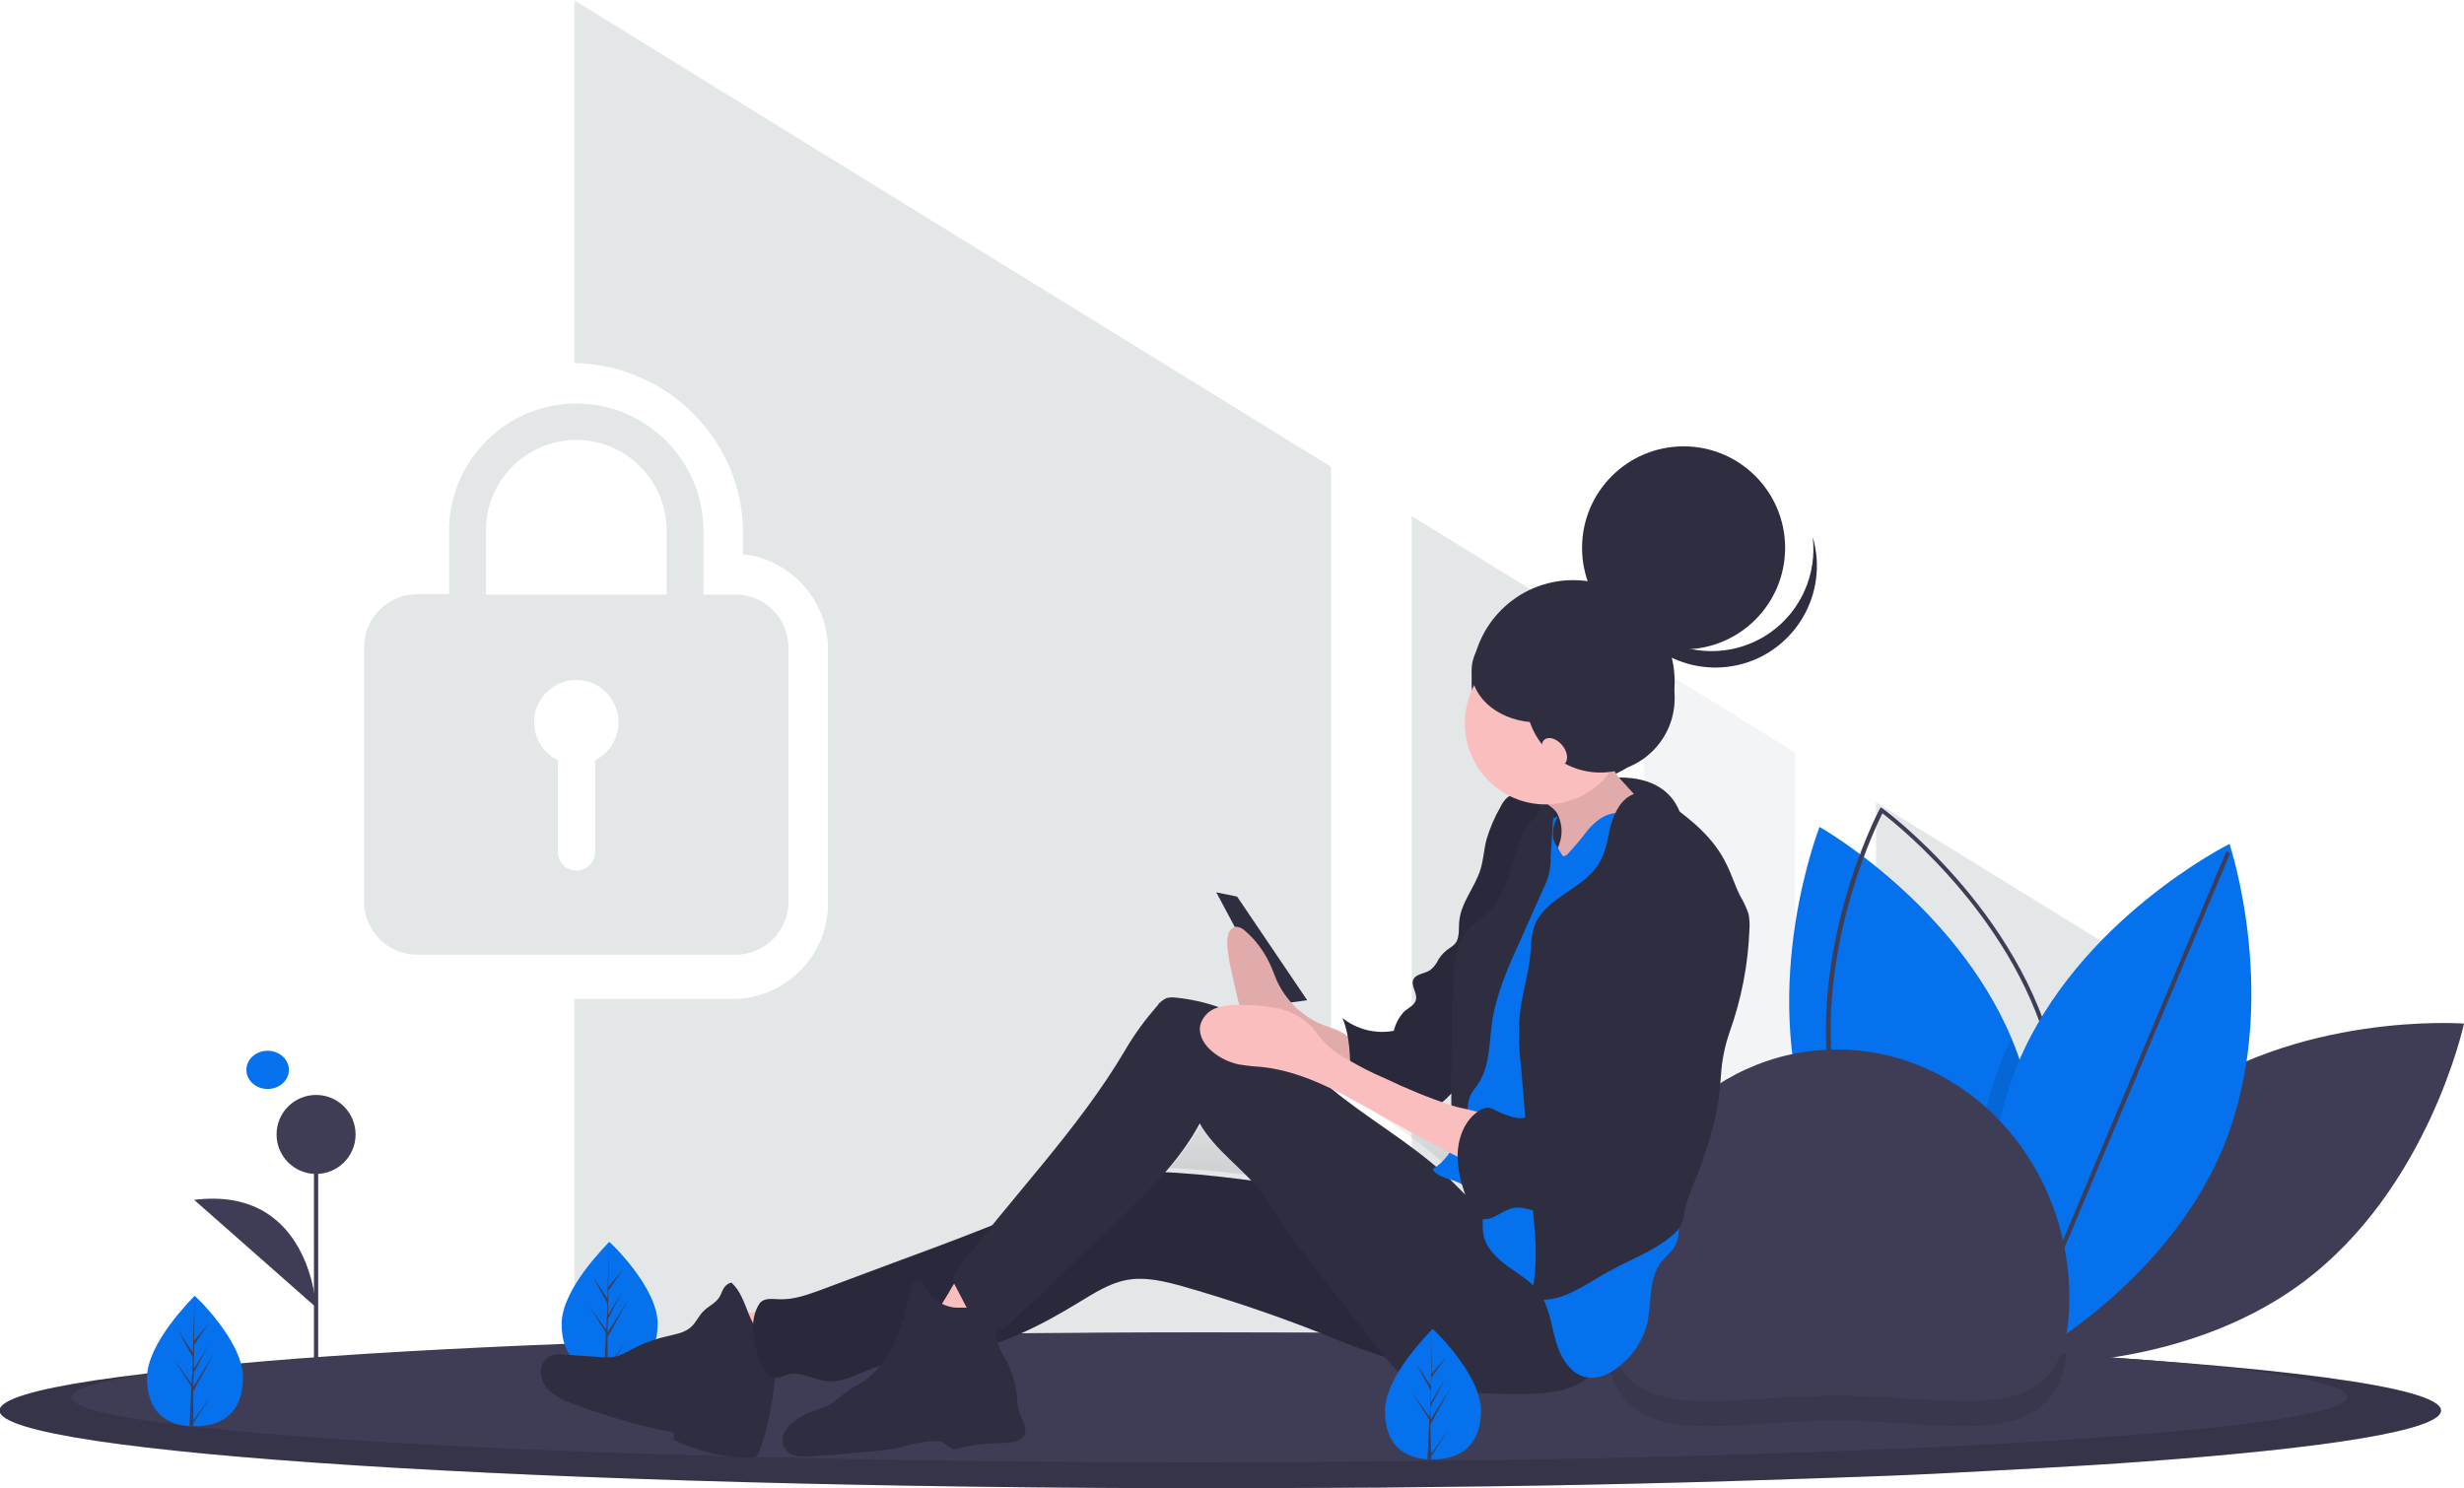 <?xml version="1.0" encoding="utf-8"?>
<!-- Generator: Adobe Illustrator 26.3.1, SVG Export Plug-In . SVG Version: 6.00 Build 0)  -->
<svg version="1.1" id="Layer_1" xmlns="http://www.w3.org/2000/svg" xmlns:xlink="http://www.w3.org/1999/xlink" x="0px" y="0px"
	 viewBox="0 0 580 350.4" style="enable-background:new 0 0 580 350.4;" xml:space="preserve">
<style type="text/css">
	.st0{fill:#F2F4F5;}
	.st1{fill:#E4E7E8;}
	.st2{fill:#3F3D56;}
	.st3{fill:#0671EC;}
	.st4{opacity:0.1;enable-background:new    ;}
	.st5{opacity:0.15;enable-background:new    ;}
	.st6{fill:url(#Path_5023_00000113311805305568444080000003293086377329907630_);}
	.st7{fill:#2F2E41;}
	.st8{fill:#FBBEBE;}
</style>
<g id="Group_6538" transform="translate(-670 -1342.618)">
	<path id="Path_5006" class="st0" d="M1092.6,1519.8l-35.6-22v169.8h35.6V1519.8z"/>
	<path id="Path_5007" class="st1" d="M1002.3,1667.6h35.6v-181.5l-35.6-22V1667.6z"/>
	<path id="Subtraction_1" class="st1" d="M983.3,1667.6H805.2v-89.8h37.3c12.4-0.1,22.4-10.1,22.4-22.5v-59.9
		c-0.1-11.4-8.6-21-20-22.3v-4.6c0.1-5.3-1-10.6-3-15.5c-2-4.8-4.9-9.1-8.5-12.8c-3.6-3.7-8-6.7-12.7-8.7
		c-4.9-2.2-10.2-3.3-15.5-3.4v-85.4l178.1,109.8V1667.6L983.3,1667.6z"/>
	<path id="Path_5009" class="st1" d="M1111.6,1531.5v136.1h18.5l50.3-93.7L1111.6,1531.5z"/>
	<path id="Path_5010" class="st2" d="M1180.8,1602.7c-29.6,22.1-37.9,60.9-37.9,60.9s39.6,3,69.2-19.1
		c29.6-22.1,37.9-60.9,37.9-60.9S1210.4,1580.6,1180.8,1602.7z"/>
	<path id="Path_5011" class="st3" d="M1143,1663.2c0,0-0.4-0.2-1.2-0.7c-0.6-0.4-1.5-0.9-2.5-1.6c-9.3-6.1-33.4-24.1-43.2-51.9
		c-12.3-34.8,2.2-71.7,2.2-71.7s31.8,17.9,45.3,50c0.6,1.4,1.1,2.8,1.6,4.2c10.7,30.3,1.1,62.2-1.6,69.9
		C1143.2,1662.6,1143,1663.2,1143,1663.2z"/>
	<path id="Path_5012" class="st2" d="M1143.1,1664.3l-0.5-0.3c-0.3-0.2-32.4-23.8-40.7-59.5c-8.2-35.7,10.3-71,10.5-71.3l0.3-0.5
		l0.5,0.3c0.3,0.2,32.4,23.8,40.7,59.5l0,0c8.2,35.7-10.3,71-10.5,71.3L1143.1,1664.3z M1113.1,1534.1c-2.2,4.4-17.7,37.1-10.1,70.1
		c7.6,33,35.9,55.6,39.8,58.6c2.2-4.4,17.7-37.1,10.1-70.1l0,0C1145.3,1559.7,1117,1537.1,1113.1,1534.1z"/>
	<path id="Path_5013" class="st4" d="M1143.6,1661.4c-0.7,0.4-1.4,0.8-1.9,1.1c-1.1,0.6-1.8,0.9-1.8,0.9s-0.3-0.9-0.8-2.5
		c-2.5-9-9.7-40.4,2.3-69.2c0.6-1.5,1.3-3,2-4.4c0.6,1.4,1.1,2.8,1.6,4.2C1155.9,1621.8,1146.3,1653.7,1143.6,1661.4z"/>
	<path id="Path_5014" class="st3" d="M1193.2,1613c-14.2,34.1-49.8,51.7-49.8,51.7s-12.6-37.7,1.6-71.7s49.8-51.7,49.8-51.7
		S1207.4,1578.9,1193.2,1613z"/>
	
		<rect id="Rectangle_2636" x="1103.6" y="1602.8" transform="matrix(0.387 -0.922 0.922 0.387 -761.559 2061.171)" class="st2" width="131.1" height="1"/>
	<path id="Path_5015" class="st2" d="M1244.6,1674.7c0,4.6-26.3,8.8-69.8,12c-7.9,0.6-16.4,1.1-25.4,1.6c-7.8,0.4-15.9,0.9-24.4,1.3
		c-8.2,0.4-16.8,0.7-25.7,1c-28,1-59,1.8-91.9,2.1c-8,0.1-16.1,0.2-24.3,0.2c-8.5,0-17.2,0.1-25.9,0.1
		c-158.7,0-287.3-8.2-287.3-18.3c0-10.1,128.6-18.3,287.3-18.3c68.3,0,131,1.5,180.4,4.1c1.8,0.1,3.6,0.2,5.4,0.3c0,0,0,0,0,0
		C1205.2,1664.1,1244.6,1669.1,1244.6,1674.7z"/>
	<path id="Path_5016" class="st5" d="M1244.6,1674.7c0,4.6-26.3,8.8-69.8,12c-7.9,0.6-16.4,1.1-25.4,1.6c-7.8,0.4-15.9,0.9-24.4,1.3
		c-8.2,0.4-16.8,0.7-25.7,1c-28,1-59,1.8-91.9,2.1c-8,0.1-16.1,0.2-24.3,0.2c-8.5,0-17.2,0.1-25.9,0.1
		c-158.7,0-287.3-8.2-287.3-18.3c0-10.1,128.6-18.3,287.3-18.3c68.3,0,131,1.5,180.4,4.1c1.8,0.1,3.6,0.2,5.4,0.3c0,0,0,0,0,0
		C1205.2,1664.1,1244.6,1669.1,1244.6,1674.7z"/>
	<path id="Path_5017" class="st2" d="M1222.5,1671.5c0,3.8-24.5,7.3-65,10c-7.4,0.5-15.3,0.9-23.6,1.4c-7.2,0.4-14.8,0.7-22.8,1
		c-7.7,0.3-15.7,0.6-23.9,0.9c-26.1,0.9-55,1.5-85.7,1.8c-7.4,0.1-15,0.1-22.6,0.2c-8,0-16,0.1-24.2,0.1
		c-147.9,0-267.9-6.9-267.9-15.3s119.9-15.3,267.9-15.3c32.7,0,64,0.3,93,1h0.1c27.4,0.6,52.7,1.4,75,2.4l5,0.2c0,0,0,0,0,0
		c10.2,0.5,19.8,1,28.6,1.6c0.1,0,0.2,0,0.3,0C1197.7,1664.1,1222.5,1667.6,1222.5,1671.5z"/>
	<path id="Path_5018" class="st4" d="M1156.5,1661.4c-3.6,23.6-26.5,15.7-54.2,15.7c-29.2,0-53.1,8.8-54.6-20
		c27.4,0.6,52.7,1.4,75,2.4l5,0.2c0,0,0,0,0,0C1138.1,1660.3,1147.7,1660.8,1156.5,1661.4z"/>
	<path id="Path_5019" class="st3" d="M824.8,1654.2c0,8.5-5.1,11.5-11.3,11.5c-0.1,0-0.3,0-0.4,0c-0.3,0-0.6,0-0.9,0
		c-5.6-0.4-10-3.5-10-11.4c0-8.2,10.5-18.5,11.2-19.3l0,0l0,0C813.5,1634.9,824.8,1645.7,824.8,1654.2z"/>
	<path id="Path_5020" class="st2" d="M813.1,1664.4l4.1-5.8l-4.1,6.4l0,0.7c-0.3,0-0.6,0-0.9,0l0.4-8.5v-0.1l0,0l0-0.8l-4.1-6.4
		l4.2,5.8l0,0.2l0.3-6.4l-3.6-6.6l3.6,5.5l0.3-13.3l0,0l-0.1,10.5l3.5-4.2l-3.5,5.1l-0.1,5.8l3.3-5.5l-3.3,6.4l-0.1,3.2l4.8-7.7
		l-4.8,8.8L813.1,1664.4z"/>
	<path id="Path_5021" class="st2" d="M1047.7,1648.3c0-32.3,24.5-58.6,54.7-58.6s54.7,26.2,54.7,58.6c0,32.3-24.5,22.9-54.7,22.9
		S1047.7,1680.6,1047.7,1648.3z"/>
	<rect id="Rectangle_2637" x="743.9" y="1609.7" class="st2" width="1" height="66"/>
	<circle id="Ellipse_61" class="st2" cx="744.4" cy="1609.7" r="9.3"/>
	<path id="Path_5022" class="st2" d="M744.4,1650.4c0,0-1.3-28.7-28.7-25.3"/>
	
		<linearGradient id="Path_5023_00000177444105518863185140000000326868784698376111_" gradientUnits="userSpaceOnUse" x1="318.495" y1="2146.86" x2="318.495" y2="2147.86" gradientTransform="matrix(71.471 0 0 -25.162 -21782.113 55642.391)">
		<stop  offset="0" style="stop-color:#808080;stop-opacity:0.251"/>
		<stop  offset="0.535" style="stop-color:#808080;stop-opacity:0.122"/>
		<stop  offset="1" style="stop-color:#808080;stop-opacity:0.102"/>
	</linearGradient>
	<path id="Path_5023" style="fill:url(#Path_5023_00000177444105518863185140000000326868784698376111_);" d="M1016,1620.6
		c0.2,0.9,0.5,1.7,0.8,2.6c-1.3-1.3-2.6-2.6-3.9-3.9c0.5,0.2,1,0.3,1.5,0.5C1015,1620,1015.5,1620.3,1016,1620.6z M1009.7,1616.3
		c-7.7-6.7-16.6-11.8-24.4-18.3c4.3,2.1,8.5,4.6,12.6,6.9c4.9,2.8,9.9,5.5,14.9,8.1C1012,1614.3,1010.9,1615.4,1009.7,1616.3
		L1009.7,1616.3z M1013,1599.5l0.4-0.4c0,0.9,0,1.8,0,2.6c-0.7-0.2-1.4-0.5-2.1-0.7C1011.9,1600.6,1012.4,1600,1013,1599.5
		L1013,1599.5z M945.3,1617.6c3.2-3.6,5.9-7.5,8.2-11.7c3,5.3,8,9.2,12.2,13.6C959,1618.6,952.2,1617.9,945.3,1617.6L945.3,1617.6z"
		/>
	<path id="Path_5024" class="st3" d="M727.2,1666.9c0,8.5-5.1,11.5-11.3,11.5c-0.1,0-0.3,0-0.4,0c-0.3,0-0.6,0-0.9,0
		c-5.6-0.4-10-3.5-10-11.4c0-8.2,10.5-18.5,11.2-19.3l0,0l0,0C715.9,1647.6,727.2,1658.4,727.2,1666.9z"/>
	<path id="Path_5025" class="st2" d="M715.5,1677.1l4.1-5.8l-4.1,6.4l0,0.7c-0.3,0-0.6,0-0.9,0l0.4-8.5v-0.1l0,0l0-0.8l-4.1-6.4
		l4.2,5.8l0,0.2l0.3-6.4l-3.6-6.6l3.6,5.5l0.4-13.3l0,0l-0.1,10.5l3.5-4.2l-3.5,5.1l-0.1,5.8l3.3-5.5l-3.3,6.4l-0.1,3.2l4.8-7.7
		l-4.8,8.8L715.5,1677.1z"/>
	<ellipse id="Ellipse_62" class="st3" cx="733" cy="1594.5" rx="5" ry="4.5"/>
	<path id="Path_5026" class="st7" d="M1046.7,1526.1c0,0,17.7-3.9,19.7,11.7s-9.4,18.6-9.4,18.6l-7.2,1.9l-27.8-7.3l3.9-11.2
		L1046.7,1526.1z"/>
	<circle id="Ellipse_63" class="st7" cx="1040.3" cy="1503.1" r="23.9"/>
	<path id="Path_5027" class="st7" d="M956.3,1552.7l4.9,1l16.5,24.4l-7.3,1L956.3,1552.7z"/>
	<path id="Path_5028" class="st8" d="M838.7,1651.9c1.3,4.3,2.9,8.5,4.8,12.6c5.5-1.1,10.9-2.7,16.1-4.6c-1-1.6-2.1-3.1-3.4-4.6
		c-1.3-1.4-2.8-2.6-4.6-3.5c-1.7-0.7-3.7-0.2-5.5-0.1C843.7,1651.9,841.2,1651.9,838.7,1651.9z"/>
	<path id="Path_5029" class="st7" d="M851.8,1658.4c-2.7-0.9-4.4-3.6-5.5-6.3c-1.1-2.7-2-5.6-4.1-7.5c-0.8,0.1-1.5,0.7-1.9,1.4
		c-0.4,0.7-0.6,1.5-1.1,2.2c-0.9,1.3-2.4,1.9-3.5,3c-1.2,1.1-1.8,2.7-3,3.8c-1.5,1.4-3.6,1.7-5.6,2.2c-3.1,0.7-6,1.8-8.8,3.3
		c-1,0.6-2.1,1.1-3.3,1.5c-1.3,0.2-2.5,0.3-3.8,0.1l-8.8-0.6c-0.8-0.1-1.6-0.1-2.3,0.1c-1.8,0.7-3,2.5-2.8,4.4
		c0.2,1.9,1.2,3.6,2.8,4.7c1.5,1.1,3.2,1.9,5,2.5c7.6,2.9,15.5,5.1,23.5,6.7v1.7c5.6,2.7,11.7,4.2,17.9,4.2c0.5,0,0.9,0,1.3-0.2
		c0.6-0.4,1-1,1.1-1.7c2.1-6.1,3.3-12.6,3.7-19.1c0.2-1.6,0-3.3-0.4-4.9c-0.5-1.6,1.2-0.9-0.4-1.5"/>
	<path id="Path_5030" class="st7" d="M1019.9,1625.4c-26,1.6-51.7-6-77.7-6.9c-3.2-0.2-6.5,0-9.7,0.6c-3.3,0.9-6.5,2.1-9.6,3.7
		c-14,6.5-28.4,11.9-42.8,17.2l-16.6,6.2c-3.3,1.2-6.7,2.5-10.3,2.3c-1.6-0.1-3.5-0.3-4.4,1c-2.7,4-1.4,9.9,0.4,14.3
		c0.6,1.5,1.6,3,3.1,3.2c1.1,0.1,2.1-0.5,3.2-0.8c3-0.8,6,1.2,9.1,1.6c3.8,0.4,7.4-1.8,11-3.1c6-2.2,12.6-2.1,18.9-3.2
		c10.6-1.8,20.4-6.7,29.5-12.3c3.5-2.1,7-4.4,11-5.2c4.6-0.9,9.3,0.3,13.9,1.6c10.8,3.1,21.4,6.7,31.8,10.8c5.4,2.3,11,4.4,16.6,6.1
		c12.3,3.2,25.3,2.5,37.2-2.2c4.2-1.6,8.7-4.5,8.9-9c0.1-2.6-1.8-4.8-3.2-7c-0.8-1.4-1.7-2.8-2.6-4.2
		C1033.2,1633.5,1027.8,1624.9,1019.9,1625.4z"/>
	<path id="Path_5031" class="st4" d="M1019.9,1625.4c-26,1.6-51.7-6-77.7-6.9c-3.2-0.2-6.5,0-9.7,0.6c-3.3,0.9-6.5,2.1-9.6,3.7
		c-14,6.5-28.4,11.9-42.8,17.2l-16.6,6.2c-3.3,1.2-6.7,2.5-10.3,2.3c-1.6-0.1-3.5-0.3-4.4,1c-2.7,4-1.4,9.9,0.4,14.3
		c0.6,1.5,1.6,3,3.1,3.2c1.1,0.1,2.1-0.5,3.2-0.8c3-0.8,6,1.2,9.1,1.6c3.8,0.4,7.4-1.8,11-3.1c6-2.2,12.6-2.1,18.9-3.2
		c10.6-1.8,20.4-6.7,29.5-12.3c3.5-2.1,7-4.4,11-5.2c4.6-0.9,9.3,0.3,13.9,1.6c10.8,3.1,21.4,6.7,31.8,10.8c5.4,2.3,11,4.4,16.6,6.1
		c12.3,3.2,25.3,2.5,37.2-2.2c4.2-1.6,8.7-4.5,8.9-9c0.1-2.6-1.8-4.8-3.2-7c-0.8-1.4-1.7-2.8-2.6-4.2
		C1033.2,1633.5,1027.8,1624.9,1019.9,1625.4z"/>
	<path id="Path_5032" class="st8" d="M888.6,1653.2c4.1,1.4,8.2,2.7,12.3,3.8c2.3-3.8,6.7-6.5,7.6-10.8c0.1-0.2,0.1-0.4,0-0.6
		c-0.1-0.2-0.3-0.3-0.5-0.4c-3-1.6-6.3-2.6-9.6-2.8c-2.7-0.2-3.9,2.6-5.1,4.6C892.8,1647.7,889.7,1653.5,888.6,1653.2z"/>
	<path id="Path_5033" class="st7" d="M894.3,1650.4c-2.5-0.4-4.6-1.8-6-3.9c-0.6-1-1.2-2.3-2.3-2.3c-1.1,0.1-1.6,1.3-1.8,2.4
		c-0.8,3.9-1.9,7.8-3.4,11.6c-1.5,3.8-4,7-7.2,9.4c-1.5,1-3.2,1.8-4.7,2.9c-1.2,1.1-2.5,2.1-3.9,3c-1,0.4-2,0.8-3,1.1
		c-1.5,0.5-3,1.2-4.3,2.1c-1.2,0.7-2.2,1.7-2.9,2.8c-0.7,1.2-0.8,2.7-0.2,3.9c0.6,1,1.7,1.8,2.9,2c1.2,0.2,2.4,0.2,3.6,0.1
		c4.7-0.3,9.5-0.8,14.2-1.2c2-0.1,4-0.4,6-0.8c1-0.2,2.1-0.6,3.1-0.8c1.8-0.5,3.6-0.7,5.4-0.8c0.5,0,1.1,0,1.6,0.1
		c1.1,0.4,1.9,1.4,3,1.7c0.7,0.1,1.5,0,2.1-0.3c3.4-0.9,7-0.9,10.5-1.1c1.6-0.1,3.4-0.4,4.1-1.8c0.9-1.7-0.6-3.7-1.2-5.5
		c-0.3-1.2-0.5-2.4-0.5-3.6c-0.3-3-1.2-6-2.6-8.6c-1.2-2.2-2.9-4.7-2-7c0.4-0.7,0.7-1.6,0.8-2.4
		C905.2,1649.5,896.5,1650.8,894.3,1650.4z"/>
	<path id="Path_5034" class="st8" d="M980.9,1583.7c-4.6-2-8.3-5.7-10.4-10.3c-0.4-1-0.8-2-1.2-3c-1.4-3.3-3.5-6.3-6.2-8.6
		c-0.6-0.6-1.4-1-2.3-1c-0.8,0.3-1.5,0.9-1.7,1.8c-0.2,0.9-0.3,1.8-0.2,2.8c0.2,2.2,0.6,4.4,1.1,6.5l1.3,5.7
		c0.2,0.9,0.4,1.7,0.8,2.6c0.5,1,1.3,1.8,2.1,2.5c1.1,1.1,2.3,2.1,3.5,3.1c1.6,1.6,3.8,2.5,6.1,2.7c5.2,1,10.4,2.3,14.8,5.7
		c0,0,0-3.8-0.1-4.3c-0.1-1.1-0.4-2.2-1.1-3.1C985.7,1585.1,983,1584.6,980.9,1583.7z"/>
	<path id="Path_5035" class="st4" d="M980.9,1583.7c-4.6-2-8.3-5.7-10.4-10.3c-0.4-1-0.8-2-1.2-3c-1.4-3.3-3.5-6.3-6.2-8.6
		c-0.6-0.6-1.4-1-2.3-1c-0.8,0.3-1.5,0.9-1.7,1.8c-0.2,0.9-0.3,1.8-0.2,2.8c0.2,2.2,0.6,4.4,1.1,6.5l1.3,5.7
		c0.2,0.9,0.4,1.7,0.8,2.6c0.5,1,1.3,1.8,2.1,2.5c1.1,1.1,2.3,2.1,3.5,3.1c1.6,1.6,3.8,2.5,6.1,2.7c5.2,1,10.4,2.3,14.8,5.7
		c0,0,0-3.8-0.1-4.3c-0.1-1.1-0.4-2.2-1.1-3.1C985.7,1585.1,983,1584.6,980.9,1583.7z"/>
	<ellipse id="Ellipse_64" class="st7" cx="1033.8" cy="1533.4" rx="6.3" ry="6.4"/>
	<path id="Path_5036" class="st7" d="M1029.9,1529.6c-1.7-0.2-3.6-0.3-5,0.7c-0.7,0.6-1.3,1.4-1.7,2.3c-1.4,2.4-2.5,5-3.3,7.7
		c-0.6,2.3-0.7,4.7-1.4,7c-1.3,4.2-4.6,7.8-5,12.2c-0.2,2,0.2,4.3-1.3,5.6c-0.4,0.3-0.7,0.6-1.1,0.8c-1,0.7-1.8,1.5-2.5,2.6
		c-0.4,0.9-1,1.7-1.8,2.4c-1.3,1-3.4,0.9-4.1,2.3c-0.7,1.5,1,3.2,0.6,4.8c-0.3,1.3-1.8,1.9-2.8,2.8c-1.2,1.3-2,2.8-2.4,4.5
		c-4.3,0.8-8.7-0.3-12.1-3c1.8,4.3,1.8,9.1,1.9,13.8c0,1.5,0,3.2-1.1,4.3c5,0.1,9.9,1.5,14.8,2.6c2.1,0.5,4.5,0.9,6.5,0
		c1.1-0.6,2.1-1.4,3-2.4c2.7-2.7,5.5-5.7,6.1-9.4c0.4-2.1,0-4.3,0.1-6.4c0.3-2.6,0.8-5.2,1.6-7.8c1.4-5.2,2.4-10.6,2.8-16
		c0.3-3.3,3.2-6,4.7-9c2.9-5.6,5.8-11.5,6-17.8C1032.7,1532.4,1032,1529.8,1029.9,1529.6z"/>
	<path id="Path_5037" class="st4" d="M1029.9,1529.6c-1.7-0.2-3.6-0.3-5,0.7c-0.7,0.6-1.3,1.4-1.7,2.3c-1.4,2.4-2.5,5-3.3,7.7
		c-0.6,2.3-0.7,4.7-1.4,7c-1.3,4.2-4.6,7.8-5,12.2c-0.2,2,0.2,4.3-1.3,5.6c-0.4,0.3-0.7,0.6-1.1,0.8c-1,0.7-1.8,1.5-2.5,2.6
		c-0.4,0.9-1,1.7-1.8,2.4c-1.3,1-3.4,0.9-4.1,2.3c-0.7,1.5,1,3.2,0.6,4.8c-0.3,1.3-1.8,1.9-2.8,2.8c-1.2,1.3-2,2.8-2.4,4.5
		c-4.3,0.8-8.7-0.3-12.1-3c1.8,4.3,1.8,9.1,1.9,13.8c0,1.5,0,3.2-1.1,4.3c5,0.1,9.9,1.5,14.8,2.6c2.1,0.5,4.5,0.9,6.5,0
		c1.1-0.6,2.1-1.4,3-2.4c2.7-2.7,5.5-5.7,6.1-9.4c0.4-2.1,0-4.3,0.1-6.4c0.3-2.6,0.8-5.2,1.6-7.8c1.4-5.2,2.4-10.6,2.8-16
		c0.3-3.3,3.2-6,4.7-9c2.9-5.6,5.8-11.5,6-17.8C1032.7,1532.4,1032,1529.8,1029.9,1529.6z"/>
	<path id="Path_5038" class="st7" d="M1024,1630.8c-5.4-2.6-9.4-7.4-13.7-11.5c-8.4-7.8-18.6-13.4-27.3-20.7
		c-5.8-4.9-11-10.5-17.4-14.6c-5.6-3.6-12-5.8-18.7-6.5c-0.8-0.1-1.5-0.1-2.3,0.1c-0.8,0.4-1.6,0.9-2.1,1.7
		c-2.8,3.2-5.4,6.7-7.5,10.3c-11.1,18.9-26.9,34.8-40,52.4c-0.9,0.9-0.9,2.2-0.2,3.2l2.7,5.2c1.5,2.9,3.9,6.3,7.1,5.7
		c1.4-0.4,2.7-1.2,3.7-2.4l12-11.4l12.5-12c7.3-7,14.8-14.2,19.6-23.2c3.7,6.5,10.4,10.7,14.9,16.7c1.7,2.3,3.1,4.7,4.7,7.1
		c2.5,3.8,5.3,7.4,8.1,11l14.4,18.4c2,2.5,4,5.1,6.7,6.8c3.4,2.2,7.6,2.7,11.6,3.1c5.4,0.5,10.8,0.7,16.3,0.6
		c4.1-0.1,8.4-0.3,12.1-2.2s6.8-5.6,6.6-9.8c-0.2-2.2-0.9-4.2-2.1-6.1C1040.4,1643.3,1033.6,1635.4,1024,1630.8z"/>
	<ellipse id="Ellipse_65" class="st7" cx="1037.7" cy="1537.8" rx="4.9" ry="4.9"/>
	<path id="Path_5039" class="st8" d="M1036.6,1534.2c1.1,2.2,1.3,4.7,0.5,7c-0.8,2.3-1.8,4.5-3.1,6.5c-1.1,2.1-2.5,4-4.1,5.8
		c7.5,0.4,14.8-2.6,21.4-6.2c5.3-2.9,10.6-6.4,13.5-11.8c-1.7,0.4-3.5,0.1-5-0.9c-1.4-1-2.7-2.2-3.8-3.5l-3.8-4.2
		c-0.9-0.9-1.7-1.9-2.3-3c-0.8-1.5-1.2-3.2-1-4.9c-1.5,1.6-3.2,3-5,4.1c-2.7,1.8-5.7,3-8.4,4.8c-1,0.6-3.1,1.6-2.5,2.9
		C1033.7,1531.8,1035.9,1532.8,1036.6,1534.2z"/>
	<path id="Path_5040" class="st4" d="M1036.6,1534.2c1.1,2.2,1.3,4.7,0.5,7c-0.8,2.3-1.8,4.5-3.1,6.5c-1.1,2.1-2.5,4-4.1,5.8
		c7.5,0.4,14.8-2.6,21.4-6.2c5.3-2.9,10.6-6.4,13.5-11.8c-1.7,0.4-3.5,0.1-5-0.9c-1.4-1-2.7-2.2-3.8-3.5l-3.8-4.2
		c-0.9-0.9-1.7-1.9-2.3-3c-0.8-1.5-1.2-3.2-1-4.9c-1.5,1.6-3.2,3-5,4.1c-2.7,1.8-5.7,3-8.4,4.8c-1,0.6-3.1,1.6-2.5,2.9
		C1033.7,1531.8,1035.9,1532.8,1036.6,1534.2z"/>
	<path id="Path_5041" class="st3" d="M1036.7,1534.9c-1.4,2.4-1.7,5.2,0,7.3c0.2,0.3,1,1.9,1.3,2c0.3,0,0.6-0.2,0.9-0.4
		c1.7-1.8,3.3-3.7,4.8-5.7c1.6-1.9,3.6-3.6,6.1-4c2.9-0.5,5.8,1.1,8.3,2.6c1.1,0.5,2.1,1.3,2.8,2.3c0.5,1,0.9,2.1,0.9,3.2
		c0.7,6.7,1,13.5,0.8,20.2c0.1,4.9-0.2,9.8-1,14.6c-0.5,2.5-1.2,4.9-1.5,7.4c-0.2,2.2-0.3,4.4-0.3,6.6l0,9.3
		c-0.1,1.7,0.1,3.4,0.4,5.1c0.6,2,1.3,4,2,5.9c0.7,2.3,1.1,4.6,1.4,7l1.3,9.6c0.4,3,0.7,6.3-1.1,8.8c-0.8,1.1-1.9,2-2.8,3.1
		c-3.1,4.1-2.1,9.9-3.4,14.9c-1,3.7-3.2,6.9-6.1,9.3c-2.2,1.9-5.1,3.4-8,2.9c-3.9-0.7-6.2-4.8-7.3-8.6c-1.1-3.8-1.5-8-3.8-11.3
		c-1.9-2.7-4.8-4.3-7.4-6.2c-2.6-1.9-5.2-4.3-5.8-7.5c-0.3-1.4-0.1-2.8-0.2-4.3c-0.4-3.7-2.8-6.8-6.2-8.2c-2-0.8-4.5-1.1-5.6-2.9
		c2.9-1.8,4.9-4.6,5.9-7.9c0.9-3.2,1.4-6.6,1.4-9.9l0.7-11.2c0.3-5,0.4-9.9,2.6-14.4c1-2,2.2-3.9,3.2-5.9c1.4-2.8,2.5-5.7,3.5-8.6
		c1.6-4.6,3.2-9.2,4.6-13.8c0.6-2.2,1.4-4.4,2.5-6.4C1032.7,1537.9,1034.5,1535.3,1036.7,1534.9z"/>
	<path id="Path_5042" class="st7" d="M1011.9,1607.5l3,0.1l0.6-4.5c0.1-0.9,0.3-1.8,0.6-2.6c0.5-0.9,1.1-1.7,1.7-2.5
		c2.9-4.1,2.7-9.6,3.4-14.6c1-6.7,3.7-12.9,6.5-19l5.7-12.8c1.1-2.2,1.7-4.6,1.6-7.1c0.1-2,0.6-9.2,0.7-11.2c0-0.7-1.6-0.3-1.9-1
		c-0.7-1.4-1.7,2.4-3,3.3c-1.3,1-2.2,2.3-2.7,3.9c-1.2,3.2-2,6.6-3.1,9.9c-1,3.3-2.9,6.3-5.4,8.7c-1.2,1-2.5,1.8-3.6,2.9
		c-3.6,3.5-3.9,9.1-4,14.1C1011.8,1578.3,1011.3,1607.5,1011.9,1607.5z"/>
	<path id="Path_5043" class="st7" d="M1054.5,1529.6c-2.9,1.1-4.4,4.2-5.3,7.2c-0.8,3-1.1,6.2-2.7,8.9c-3.6,6.3-12.8,8.1-15.3,14.9
		c-0.8,2.2-0.8,4.7-1,7c-0.5,4.9-2.1,9.6-2.5,14.4c-0.3,3.8-0.2,7.6,0.3,11.3l3.2,38.3c0.5,5.5,0.5,11.5-1,16.9
		c3.3,0.5,6.7-0.1,9.7-1.6c3-1.4,5.8-3.3,8.7-4.9c5-2.8,10.5-4.7,14.9-8.4c0.8-0.6,1.5-1.4,2-2.2c0.9-1.5,0.9-3.3,1.4-5.1
		c0.4-1.4,0.9-2.7,1.4-4c1.6-3.9,3-7.8,4.2-11.8c0.8-2.7,1.5-5.4,1.9-8.1c0.4-2.2,0.5-4.4,0.7-6.6c0.2-3.5,0.9-6.9,2-10.1
		c2.8-7.8,4.4-16,4.7-24.3c0.1-1.2,0-2.4-0.2-3.6c-0.5-1.4-1.1-2.8-1.9-4.1c-1.3-2.5-2.1-5.3-3.4-7.8c-2.8-5.8-7.9-10.1-13.1-13.8
		C1060.4,1530.4,1057.4,1528.4,1054.5,1529.6z"/>
	<path id="Path_5044" class="st8" d="M987.3,1592.1c-2.3-1.2-4.4-2.8-6.1-4.7c-0.8-0.9-1.5-2-2.3-2.9c-2.1-2.2-4.8-3.7-7.7-4.4
		c-2.9-0.6-5.9-0.9-8.9-0.9c-2-0.1-4,0.1-5.9,0.7c-1.9,0.6-3.4,2.2-3.9,4.2c-0.4,2.4,1.1,4.7,3,6.2c1.7,1.4,3.8,2.4,6,2.9
		c1.8,0.3,3.6,0.5,5.4,0.6c10.6,1.1,20.1,6.9,29.5,12.2c8.2,4.6,16.5,9,25,13c0.3-2.5,0.5-5.1,0.4-7.7c0-1.9-0.1-4.8-2-6
		c-2.1-1.3-5.6-1.6-8-2.4c-5.5-1.8-10.8-4-16-6.5C992.9,1595.2,990.1,1593.7,987.3,1592.1z"/>
	<ellipse id="Ellipse_66" class="st8" cx="1033.8" cy="1512.9" rx="19" ry="19.1"/>
	<path id="Path_5045" class="st7" d="M1059.9,1551.2c-1.7,2-2.5,4.5-3.7,6.9c-2.3,4.8-6,9-7.9,14c-1.9,5.3-1.9,11.6-5.7,15.8
		c-0.8,0.6-1.3,1.5-1.7,2.4c0,0.6-0.1,1.2-0.2,1.7c-0.5,1.5-3,1.6-3.5,3.1c-0.1,0.5-0.1,1-0.2,1.4c-0.4,1-1.7,1.2-2.6,1.7
		c-1.8,1.2-1.5,4.2-2.8,5.9c-1.2,1.4-3,2-4.7,1.7c-1.7-0.4-3.4-1-4.9-1.8c-0.5-0.3-1.1-0.5-1.8-0.6c-0.7,0-1.4,0.3-2,0.7
		c-3.5,2.2-5.1,6.6-5.1,10.8s1.5,8.2,2.9,12.1c0.2,0.7,0.5,1.3,1,1.8c1.2,1.2,3.2,1,4.7,0.3s2.9-1.8,4.6-2.1
		c2.9-0.5,5.8,1.5,8.8,1.3c2.2-0.1,4.1-1.4,5.9-2.6c2.9-2,5.8-4,8-6.7c1.3-1.7,2.3-3.6,3.4-5.5c1.5-2.2,3.1-4.4,4.8-6.4l10.9-13.4
		c2.6-2.9,4.4-6.4,5.2-10.2c1.2-3.5,1.9-7.2,2.3-10.9c0.1-3.1-0.2-6.1-0.8-9.1c-0.4-3-1.2-5.9-2.4-8.7
		C1070.1,1550,1064.4,1546,1059.9,1551.2z"/>
	<circle id="Ellipse_67" class="st7" cx="1066.3" cy="1471.6" r="23.9"/>
	<path id="Path_5046" class="st7" d="M1086.9,1491.4c-10.7,7.7-25.7,5.3-33.4-5.4c-1.6-2.2-2.8-4.6-3.5-7.2
		c1.6,13.1,13.6,22.4,26.7,20.8c13.1-1.6,22.4-13.6,20.8-26.7c-0.2-1.3-0.4-2.6-0.8-3.8C1097.7,1477.7,1094,1486.3,1086.9,1491.4z"
		/>
	<circle id="Ellipse_68" class="st7" cx="1046.7" cy="1507" r="17.5"/>
	<ellipse id="Ellipse_69" class="st7" cx="1032" cy="1500.5" rx="15.6" ry="12.2"/>
	
		<ellipse id="Ellipse_70" transform="matrix(0.776 -0.631 0.631 0.776 -726.536 993.948)" class="st8" cx="1035.6" cy="1519.5" rx="2.4" ry="3.7"/>
	<path id="Path_5047" class="st3" d="M1018.6,1674.7c0,8.5-5.1,11.5-11.3,11.5c-0.1,0-0.3,0-0.4,0c-0.3,0-0.6,0-0.9,0
		c-5.6-0.4-10-3.5-10-11.4c0-8.2,10.5-18.5,11.2-19.3l0,0l0,0C1007.3,1655.4,1018.6,1666.2,1018.6,1674.7z"/>
	<path id="Path_5048" class="st2" d="M1006.9,1684.9l4.1-5.8l-4.1,6.4l0,0.7c-0.3,0-0.6,0-0.9,0l0.4-8.5v-0.1l0,0l0-0.8l-4.1-6.4
		l4.2,5.8l0,0.2l0.3-6.4l-3.6-6.6l3.6,5.5l0.3-13.3l0,0l-0.1,10.5l3.5-4.2l-3.6,5.1l-0.1,5.8l3.3-5.5l-3.3,6.4l-0.1,3.2l4.8-7.7
		l-4.8,8.8L1006.9,1684.9z"/>
	<path id="Path_5051" class="st1" d="M843.1,1482.6h-7.5V1468c0.2-16.5-13-30.1-29.5-30.4c-16.5-0.2-30.1,13-30.4,29.5
		c0,0.1,0,0.3,0,0.4v15h-7.5c-6.9,0-12.5,5.6-12.5,12.5v59.9c0,6.9,5.6,12.5,12.5,12.5h74.9c6.9,0,12.5-5.6,12.5-12.5v-59.9
		C855.6,1488.2,850,1482.6,843.1,1482.6L843.1,1482.6z M810.1,1521.6v21.5c0,2.4-1.8,4.3-4.2,4.5c-2.4,0.1-4.5-1.8-4.6-4.2
		c0-0.1,0-0.1,0-0.2v-21.6c-4.9-2.4-7-8.4-4.6-13.3c2.4-4.9,8.4-7,13.3-4.6c4.9,2.4,7,8.4,4.6,13.3
		C813.7,1519,812,1520.6,810.1,1521.6L810.1,1521.6z M826.9,1482.6h-42.5v-15c-0.1-11.7,9.4-21.3,21.1-21.4
		c11.7-0.1,21.3,9.4,21.4,21.1c0,0.1,0,0.2,0,0.3L826.9,1482.6z"/>
</g>
</svg>
